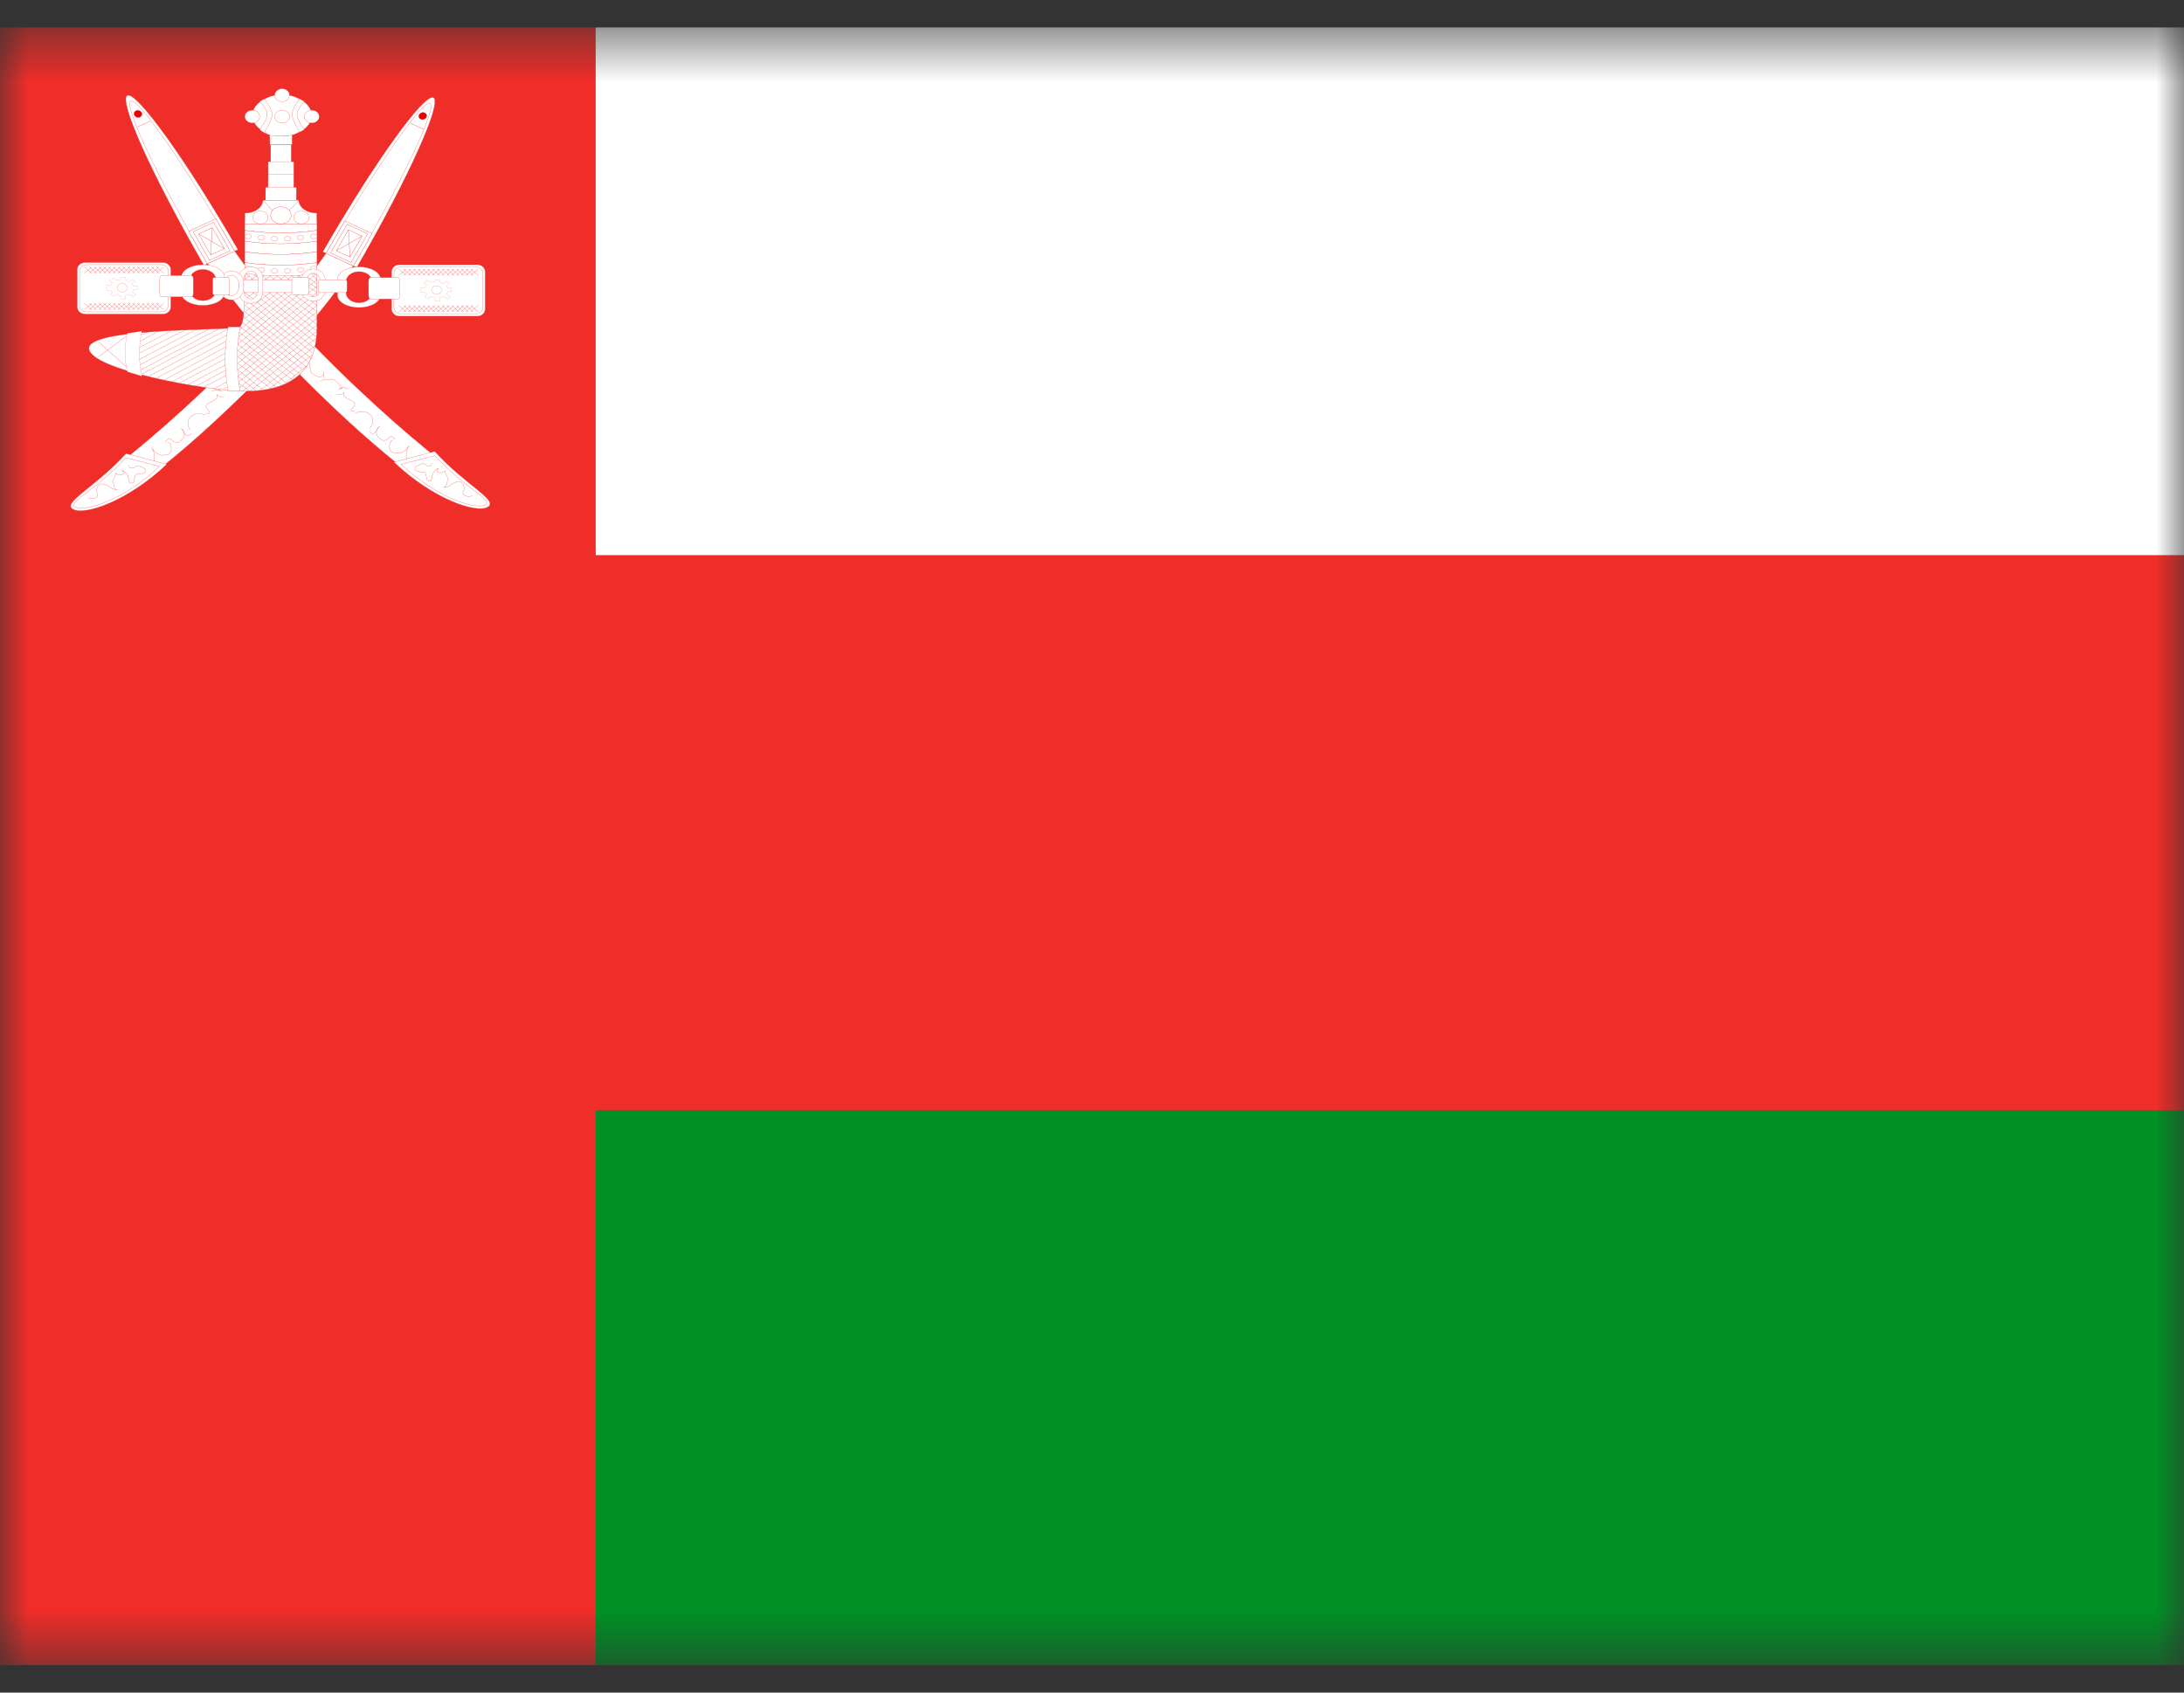 <svg width="40" height="31" viewBox="0 0 40 31" fill="none" xmlns="http://www.w3.org/2000/svg">
<rect x="0" y="0" width="40" height="31" fill="#333333" stroke="none"/>
<g clip-path="url(#clip0_12172_73510)">
<mask id="mask0_12172_73510" style="mask-type:luminance" maskUnits="userSpaceOnUse" x="0" y="0" width="40" height="31">
<path d="M0 0.5H40V30.5H0V0.5Z" fill="white"/>
</mask>
<g mask="url(#mask0_12172_73510)">
<path fill-rule="evenodd" clip-rule="evenodd" d="M-0.207 -0.85H43.685V33.714H-0.207V-0.85Z" fill="#EF2D29"/>
<path fill-rule="evenodd" clip-rule="evenodd" d="M10.91 20.334H44.395V33.306H10.91V20.334Z" fill="#009025"/>
<path fill-rule="evenodd" clip-rule="evenodd" d="M10.91 -1.713H46.215V10.167H10.91V-1.713Z" fill="white"/>
<path d="M8.746 4.848H7.312C7.235 4.848 7.172 4.907 7.172 4.979V5.659C7.172 5.732 7.235 5.791 7.312 5.791H8.746C8.823 5.791 8.886 5.732 8.886 5.659V4.979C8.886 4.907 8.823 4.848 8.746 4.848Z" fill="white" stroke="#EF2D28" stroke-width="0.004"/>
<path d="M8.708 4.887H7.348C7.274 4.887 7.215 4.941 7.215 5.007V5.631C7.215 5.697 7.274 5.751 7.348 5.751H8.708C8.782 5.751 8.841 5.697 8.841 5.631V5.007C8.841 4.941 8.782 4.887 8.708 4.887Z" fill="white" stroke="#EF2D28" stroke-width="0.004"/>
<path fill-rule="evenodd" clip-rule="evenodd" d="M7.972 5.123L8.054 5.126L8.058 5.163L8.125 5.198L8.178 5.155L8.241 5.189L8.181 5.226L8.196 5.278L8.271 5.275V5.344L8.211 5.341L8.181 5.384L8.248 5.433L8.196 5.473L8.14 5.43L8.058 5.447L8.062 5.51L7.972 5.516L7.961 5.456L7.886 5.424L7.845 5.467L7.782 5.436L7.819 5.387L7.774 5.355H7.711L7.707 5.266L7.771 5.272L7.815 5.221L7.763 5.18L7.83 5.135L7.879 5.172L7.961 5.16L7.972 5.123Z" fill="white" stroke="#EF2D28" stroke-width="0.002"/>
<path d="M7.996 5.387C8.046 5.387 8.087 5.353 8.087 5.31C8.087 5.267 8.046 5.232 7.996 5.232C7.947 5.232 7.906 5.267 7.906 5.31C7.906 5.353 7.947 5.387 7.996 5.387Z" fill="white" stroke="#EF2D28" stroke-width="0.003"/>
<path fill-rule="evenodd" clip-rule="evenodd" d="M7.437 4.926L7.305 5.044ZM7.524 4.926L7.393 5.044ZM7.612 4.926L7.481 5.044ZM7.7 4.926L7.568 5.044ZM7.788 4.926L7.656 5.044ZM7.876 4.926L7.744 5.044ZM7.964 4.926L7.832 5.044ZM8.052 4.926L7.92 5.044ZM8.14 4.926L8.008 5.044ZM8.228 4.926L8.096 5.044ZM8.316 4.926L8.184 5.044ZM8.404 4.926L8.272 5.044ZM8.052 4.926L7.92 5.044ZM8.491 4.926L8.36 5.044ZM8.579 4.926L8.448 5.044ZM8.667 4.926L8.535 5.044ZM8.755 4.926L8.623 5.044ZM8.623 4.926L8.755 5.044ZM8.535 4.926L8.667 5.044ZM8.448 4.926L8.579 5.044ZM8.36 4.926L8.491 5.044ZM8.272 4.926L8.404 5.044ZM8.184 4.926L8.316 5.044ZM8.096 4.926L8.228 5.044ZM8.008 4.926L8.14 5.044ZM7.92 4.926L8.052 5.044ZM7.832 4.926L7.964 5.044ZM7.744 4.926L7.876 5.044ZM7.656 4.926L7.788 5.044ZM8.008 4.926L8.14 5.044ZM7.568 4.926L7.7 5.044ZM7.481 4.926L7.612 5.044ZM7.393 4.926L7.524 5.044ZM7.305 4.926L7.437 5.044Z" fill="white"/>
<path d="M7.437 4.926L7.305 5.044M7.524 4.926L7.393 5.044M7.612 4.926L7.481 5.044M7.7 4.926L7.568 5.044M7.788 4.926L7.656 5.044M7.876 4.926L7.744 5.044M7.964 4.926L7.832 5.044M8.052 4.926L7.92 5.044M8.14 4.926L8.008 5.044M8.228 4.926L8.096 5.044M8.316 4.926L8.184 5.044M8.404 4.926L8.272 5.044M8.491 4.926L8.36 5.044M8.579 4.926L8.448 5.044M8.667 4.926L8.535 5.044M8.755 4.926L8.623 5.044M8.623 4.926L8.755 5.044M8.535 4.926L8.667 5.044M8.448 4.926L8.579 5.044M8.36 4.926L8.491 5.044M8.272 4.926L8.404 5.044M8.184 4.926L8.316 5.044M8.096 4.926L8.228 5.044M8.008 4.926L8.14 5.044M7.92 4.926L8.052 5.044M7.832 4.926L7.964 5.044M7.744 4.926L7.876 5.044M7.656 4.926L7.788 5.044M7.568 4.926L7.7 5.044M7.481 4.926L7.612 5.044M7.393 4.926L7.524 5.044M7.305 4.926L7.437 5.044" stroke="#EF2D28" stroke-width="0.004"/>
<path fill-rule="evenodd" clip-rule="evenodd" d="M7.437 5.594L7.305 5.712ZM7.524 5.594L7.393 5.712ZM7.612 5.594L7.481 5.712ZM7.7 5.594L7.568 5.712ZM7.788 5.594L7.656 5.712ZM7.876 5.594L7.744 5.712ZM7.964 5.594L7.832 5.712ZM8.052 5.594L7.92 5.712ZM8.14 5.594L8.008 5.712ZM8.228 5.594L8.096 5.712ZM8.316 5.594L8.184 5.712ZM8.404 5.594L8.272 5.712ZM8.052 5.594L7.92 5.712ZM8.491 5.594L8.36 5.712ZM8.579 5.594L8.448 5.712ZM8.667 5.594L8.535 5.712ZM8.755 5.594L8.623 5.712ZM8.623 5.594L8.755 5.712ZM8.535 5.594L8.667 5.712ZM8.448 5.594L8.579 5.712ZM8.36 5.594L8.491 5.712ZM8.272 5.594L8.404 5.712ZM8.184 5.594L8.316 5.712ZM8.096 5.594L8.228 5.712ZM8.008 5.594L8.14 5.712ZM7.92 5.594L8.052 5.712ZM7.832 5.594L7.964 5.712ZM7.744 5.594L7.876 5.712ZM7.656 5.594L7.788 5.712ZM8.008 5.594L8.14 5.712ZM7.568 5.594L7.7 5.712ZM7.481 5.594L7.612 5.712ZM7.393 5.594L7.524 5.712ZM7.305 5.594L7.437 5.712Z" fill="white"/>
<path d="M7.437 5.594L7.305 5.712M7.524 5.594L7.393 5.712M7.612 5.594L7.481 5.712M7.7 5.594L7.568 5.712M7.788 5.594L7.656 5.712M7.876 5.594L7.744 5.712M7.964 5.594L7.832 5.712M8.052 5.594L7.92 5.712M8.14 5.594L8.008 5.712M8.228 5.594L8.096 5.712M8.316 5.594L8.184 5.712M8.404 5.594L8.272 5.712M8.491 5.594L8.36 5.712M8.579 5.594L8.448 5.712M8.667 5.594L8.535 5.712M8.755 5.594L8.623 5.712M8.623 5.594L8.755 5.712M8.535 5.594L8.667 5.712M8.448 5.594L8.579 5.712M8.36 5.594L8.491 5.712M8.272 5.594L8.404 5.712M8.184 5.594L8.316 5.712M8.096 5.594L8.228 5.712M8.008 5.594L8.14 5.712M7.92 5.594L8.052 5.712M7.832 5.594L7.964 5.712M7.744 5.594L7.876 5.712M7.656 5.594L7.788 5.712M7.568 5.594L7.7 5.712M7.481 5.594L7.612 5.712M7.393 5.594L7.524 5.712M7.305 5.594L7.437 5.712" stroke="#EF2D28" stroke-width="0.004"/>
<path d="M2.988 4.809H1.554C1.477 4.809 1.414 4.867 1.414 4.94V5.62C1.414 5.693 1.477 5.752 1.554 5.752H2.988C3.066 5.752 3.128 5.693 3.128 5.62V4.94C3.128 4.867 3.066 4.809 2.988 4.809Z" fill="white" stroke="#EF2D28" stroke-width="0.004"/>
<path d="M2.95 4.848H1.59C1.517 4.848 1.457 4.902 1.457 4.968V5.592C1.457 5.658 1.517 5.712 1.59 5.712H2.95C3.024 5.712 3.083 5.658 3.083 5.592V4.968C3.083 4.902 3.024 4.848 2.95 4.848Z" fill="white" stroke="#EF2D28" stroke-width="0.004"/>
<path fill-rule="evenodd" clip-rule="evenodd" d="M2.214 5.084L2.296 5.087L2.3 5.124L2.367 5.159L2.42 5.116L2.483 5.15L2.423 5.187L2.438 5.239L2.513 5.236V5.305L2.453 5.302L2.423 5.345L2.491 5.394L2.438 5.434L2.382 5.391L2.3 5.408L2.304 5.471L2.214 5.477L2.203 5.417L2.128 5.385L2.087 5.428L2.024 5.397L2.061 5.348L2.016 5.316H1.953L1.949 5.227L2.013 5.233L2.058 5.182L2.005 5.141L2.072 5.095L2.121 5.133L2.203 5.121L2.214 5.084Z" fill="white" stroke="#EF2D28" stroke-width="0.002"/>
<path d="M2.239 5.348C2.288 5.348 2.329 5.314 2.329 5.271C2.329 5.228 2.288 5.193 2.239 5.193C2.189 5.193 2.148 5.228 2.148 5.271C2.148 5.314 2.189 5.348 2.239 5.348Z" fill="white" stroke="#EF2D28" stroke-width="0.003"/>
<path fill-rule="evenodd" clip-rule="evenodd" d="M1.679 4.887L1.547 5.005ZM1.767 4.887L1.635 5.005ZM1.855 4.887L1.723 5.005ZM1.942 4.887L1.811 5.005ZM2.03 4.887L1.899 5.005ZM2.118 4.887L1.986 5.005ZM2.206 4.887L2.074 5.005ZM2.294 4.887L2.162 5.005ZM2.382 4.887L2.25 5.005ZM2.47 4.887L2.338 5.005ZM2.558 4.887L2.426 5.005ZM2.646 4.887L2.514 5.005ZM2.294 4.887L2.162 5.005ZM2.734 4.887L2.602 5.005ZM2.822 4.887L2.69 5.005ZM2.909 4.887L2.778 5.005ZM2.997 4.887L2.866 5.005ZM2.865 4.887L2.997 5.005ZM2.778 4.887L2.91 5.005ZM2.69 4.887L2.822 5.005ZM2.602 4.887L2.734 5.005ZM2.514 4.887L2.646 5.005ZM2.426 4.887L2.558 5.005ZM2.338 4.887L2.47 5.005ZM2.25 4.887L2.382 5.005ZM2.162 4.887L2.294 5.005ZM2.074 4.887L2.206 5.005ZM1.986 4.887L2.118 5.005ZM1.899 4.887L2.03 5.005ZM2.25 4.887L2.382 5.005ZM1.811 4.887L1.942 5.005ZM1.723 4.887L1.855 5.005ZM1.635 4.887L1.767 5.005ZM1.547 4.887L1.679 5.005Z" fill="white"/>
<path d="M1.679 4.887L1.547 5.005M1.767 4.887L1.635 5.005M1.855 4.887L1.723 5.005M1.942 4.887L1.811 5.005M2.03 4.887L1.899 5.005M2.118 4.887L1.986 5.005M2.206 4.887L2.074 5.005M2.294 4.887L2.162 5.005M2.382 4.887L2.25 5.005M2.47 4.887L2.338 5.005M2.558 4.887L2.426 5.005M2.646 4.887L2.514 5.005M2.734 4.887L2.602 5.005M2.822 4.887L2.69 5.005M2.909 4.887L2.778 5.005M2.997 4.887L2.866 5.005M2.865 4.887L2.997 5.005M2.778 4.887L2.91 5.005M2.69 4.887L2.822 5.005M2.602 4.887L2.734 5.005M2.514 4.887L2.646 5.005M2.426 4.887L2.558 5.005M2.338 4.887L2.47 5.005M2.25 4.887L2.382 5.005M2.162 4.887L2.294 5.005M2.074 4.887L2.206 5.005M1.986 4.887L2.118 5.005M1.899 4.887L2.03 5.005M1.811 4.887L1.942 5.005M1.723 4.887L1.855 5.005M1.635 4.887L1.767 5.005M1.547 4.887L1.679 5.005" stroke="#EF2D28" stroke-width="0.004"/>
<path fill-rule="evenodd" clip-rule="evenodd" d="M1.679 5.555L1.547 5.673ZM1.767 5.555L1.635 5.673ZM1.855 5.555L1.723 5.673ZM1.942 5.555L1.811 5.673ZM2.03 5.555L1.899 5.673ZM2.118 5.555L1.986 5.673ZM2.206 5.555L2.074 5.673ZM2.294 5.555L2.162 5.673ZM2.382 5.555L2.25 5.673ZM2.47 5.555L2.338 5.673ZM2.558 5.555L2.426 5.673ZM2.646 5.555L2.514 5.673ZM2.294 5.555L2.162 5.673ZM2.734 5.555L2.602 5.673ZM2.822 5.555L2.69 5.673ZM2.909 5.555L2.778 5.673ZM2.997 5.555L2.866 5.673ZM2.865 5.555L2.997 5.673ZM2.778 5.555L2.91 5.673ZM2.69 5.555L2.822 5.673ZM2.602 5.555L2.734 5.673ZM2.514 5.555L2.646 5.673ZM2.426 5.555L2.558 5.673ZM2.338 5.555L2.47 5.673ZM2.25 5.555L2.382 5.673ZM2.162 5.555L2.294 5.673ZM2.074 5.555L2.206 5.673ZM1.986 5.555L2.118 5.673ZM1.899 5.555L2.03 5.673ZM2.25 5.555L2.382 5.673ZM1.811 5.555L1.942 5.673ZM1.723 5.555L1.855 5.673ZM1.635 5.555L1.767 5.673ZM1.547 5.555L1.679 5.673Z" fill="white"/>
<path d="M1.679 5.555L1.547 5.673M1.767 5.555L1.635 5.673M1.855 5.555L1.723 5.673M1.942 5.555L1.811 5.673M2.03 5.555L1.899 5.673M2.118 5.555L1.986 5.673M2.206 5.555L2.074 5.673M2.294 5.555L2.162 5.673M2.382 5.555L2.25 5.673M2.47 5.555L2.338 5.673M2.558 5.555L2.426 5.673M2.646 5.555L2.514 5.673M2.734 5.555L2.602 5.673M2.822 5.555L2.69 5.673M2.909 5.555L2.778 5.673M2.997 5.555L2.866 5.673M2.865 5.555L2.997 5.673M2.778 5.555L2.91 5.673M2.69 5.555L2.822 5.673M2.602 5.555L2.734 5.673M2.514 5.555L2.646 5.673M2.426 5.555L2.558 5.673M2.338 5.555L2.47 5.673M2.25 5.555L2.382 5.673M2.162 5.555L2.294 5.673M2.074 5.555L2.206 5.673M1.986 5.555L2.118 5.673M1.899 5.555L2.03 5.673M1.811 5.555L1.942 5.673M1.723 5.555L1.855 5.673M1.635 5.555L1.767 5.673M1.547 5.555L1.679 5.673" stroke="#EF2D28" stroke-width="0.004"/>
<path fill-rule="evenodd" clip-rule="evenodd" d="M4.102 6.786C1.969 8.878 1.059 9.142 1.486 9.311C1.913 9.479 3.286 8.4 4.716 6.966C6.145 5.533 7.02 4.257 6.593 4.088C6.166 3.92 6.37 4.562 4.101 6.787L4.102 6.786Z" fill="white" stroke="#EF2D28" stroke-width="0.007"/>
<path fill-rule="evenodd" clip-rule="evenodd" d="M2.307 8.307L3.055 8.503C2.351 9.171 1.56 9.446 1.34 9.328C1.121 9.21 1.736 8.935 2.307 8.307H2.307Z" fill="white" stroke="#EF2D28" stroke-width="0.004"/>
<path fill-rule="evenodd" clip-rule="evenodd" d="M2.307 8.385L2.922 8.542C2.237 9.184 1.559 9.367 1.384 9.289C1.208 9.21 1.75 8.989 2.306 8.385H2.307Z" fill="white" stroke="#EF2D28" stroke-width="0.004"/>
<path d="M4.602 6.695C4.6 6.705 4.595 6.75 4.591 6.768C4.591 6.793 4.588 6.812 4.585 6.831C4.578 6.848 4.579 6.864 4.558 6.87C4.543 6.89 4.534 6.896 4.514 6.904C4.501 6.914 4.481 6.924 4.46 6.933C4.438 6.941 4.418 6.942 4.394 6.938C4.375 6.926 4.361 6.914 4.345 6.904C4.341 6.889 4.338 6.866 4.334 6.851C4.34 6.866 4.344 6.891 4.345 6.914C4.343 6.938 4.334 6.948 4.323 6.967" stroke="#EF2D28" stroke-width="0.004"/>
<path d="M4.401 7.02L4.396 7.015C4.409 7.027 4.403 7.021 4.374 7.006C4.353 6.996 4.33 6.991 4.303 6.986H4.226C4.197 6.986 4.177 6.99 4.155 6.996C4.14 7.01 4.117 7.017 4.101 7.03C4.084 7.04 4.077 7.052 4.068 7.069C4.053 7.082 4.044 7.102 4.03 7.112C4.024 7.135 4.011 7.134 4.003 7.151C4.028 7.153 4.049 7.156 4.063 7.171C4.085 7.181 4.044 7.16 4.035 7.151C4.017 7.146 4.013 7.141 3.986 7.141C3.961 7.134 3.946 7.147 3.921 7.151C3.906 7.159 3.902 7.161 3.882 7.161" stroke="#EF2D28" stroke-width="0.004"/>
<path d="M4.105 7.263C4.094 7.264 4.044 7.272 4.024 7.263C4.001 7.258 3.988 7.247 3.974 7.229C3.968 7.216 3.974 7.253 3.974 7.268C3.972 7.297 3.962 7.297 3.947 7.317C3.931 7.326 3.915 7.338 3.898 7.346C3.884 7.356 3.867 7.363 3.849 7.37C3.832 7.377 3.813 7.384 3.8 7.394C3.781 7.406 3.783 7.42 3.772 7.438C3.774 7.462 3.779 7.475 3.794 7.486C3.801 7.503 3.815 7.519 3.827 7.53C3.84 7.552 3.855 7.563 3.822 7.569C3.803 7.576 3.792 7.57 3.772 7.569" stroke="#EF2D28" stroke-width="0.004"/>
<path d="M3.762 7.602C3.748 7.599 3.701 7.585 3.68 7.578H3.603C3.574 7.58 3.568 7.588 3.543 7.598C3.527 7.612 3.516 7.622 3.494 7.631C3.482 7.645 3.46 7.668 3.45 7.685C3.444 7.701 3.44 7.724 3.44 7.748C3.44 7.776 3.448 7.781 3.45 7.806C3.457 7.827 3.467 7.846 3.483 7.864C3.486 7.87 3.487 7.872 3.494 7.874" stroke="#EF2D28" stroke-width="0.004"/>
<path d="M3.5 7.936C3.498 7.936 3.493 7.948 3.484 7.959C3.467 7.977 3.465 7.978 3.438 7.978C3.414 7.977 3.416 7.968 3.399 7.963C3.391 7.95 3.381 7.941 3.372 7.924C3.366 7.914 3.36 7.899 3.353 7.89C3.346 7.878 3.337 7.87 3.329 7.859C3.322 7.856 3.319 7.853 3.31 7.852C3.332 7.855 3.334 7.863 3.349 7.875C3.356 7.885 3.362 7.897 3.368 7.909C3.37 7.925 3.376 7.938 3.376 7.959C3.376 7.98 3.376 7.995 3.368 8.012C3.359 8.022 3.352 8.032 3.341 8.039C3.332 8.048 3.321 8.06 3.314 8.07C3.302 8.077 3.293 8.083 3.279 8.093C3.267 8.099 3.255 8.106 3.236 8.108C3.214 8.106 3.207 8.1 3.19 8.093C3.175 8.082 3.164 8.075 3.151 8.066C3.141 8.059 3.131 8.045 3.124 8.035C3.103 8.03 3.09 8.032 3.077 8.043C3.067 8.05 3.058 8.059 3.05 8.07C3.044 8.073 3.033 8.082 3.027 8.085" stroke="#EF2D28" stroke-width="0.004"/>
<path d="M3.074 8.096C3.08 8.098 3.103 8.114 3.113 8.12C3.119 8.14 3.129 8.151 3.132 8.172C3.137 8.193 3.137 8.216 3.137 8.239C3.131 8.263 3.121 8.281 3.113 8.301C3.097 8.311 3.09 8.319 3.069 8.33C3.05 8.332 3.031 8.335 3.007 8.335C2.992 8.339 2.963 8.342 2.949 8.335C2.927 8.332 2.911 8.323 2.896 8.315C2.878 8.305 2.867 8.296 2.848 8.287C2.838 8.273 2.823 8.26 2.809 8.244C2.797 8.228 2.788 8.219 2.78 8.201C2.787 8.221 2.798 8.239 2.804 8.258C2.815 8.278 2.821 8.286 2.823 8.311C2.83 8.331 2.828 8.355 2.828 8.378C2.826 8.393 2.825 8.422 2.819 8.435V8.449" stroke="#EF2D28" stroke-width="0.004"/>
<path d="M2.362 8.524V8.531C2.362 8.512 2.361 8.522 2.37 8.559C2.384 8.575 2.419 8.579 2.447 8.572C2.472 8.554 2.472 8.54 2.517 8.531C2.561 8.534 2.578 8.545 2.602 8.559C2.632 8.572 2.645 8.578 2.664 8.607C2.674 8.631 2.679 8.646 2.649 8.656C2.625 8.671 2.596 8.679 2.564 8.683C2.528 8.683 2.502 8.68 2.486 8.697C2.461 8.72 2.463 8.734 2.463 8.773C2.454 8.786 2.453 8.822 2.447 8.836C2.426 8.845 2.413 8.85 2.377 8.85C2.369 8.828 2.36 8.79 2.354 8.766C2.348 8.742 2.346 8.707 2.331 8.69C2.316 8.671 2.298 8.655 2.277 8.642C2.267 8.63 2.249 8.62 2.23 8.614C2.261 8.628 2.265 8.643 2.269 8.676C2.242 8.688 2.235 8.697 2.191 8.697C2.148 8.694 2.138 8.684 2.122 8.663C2.119 8.697 2.106 8.709 2.098 8.739C2.082 8.76 2.076 8.781 2.06 8.808C2.066 8.841 2.081 8.843 2.083 8.884C2.093 8.911 2.092 8.937 2.114 8.954C2.124 8.964 2.131 8.966 2.153 8.967C2.108 8.967 2.082 8.963 2.052 8.947C2.029 8.934 2.011 8.918 1.99 8.905C1.962 8.887 1.928 8.871 1.897 8.864C1.861 8.864 1.835 8.86 1.819 8.877C1.797 8.891 1.783 8.916 1.773 8.947C1.766 8.983 1.763 9.007 1.78 9.03C1.794 9.057 1.797 9.067 1.78 9.099C1.762 9.122 1.736 9.124 1.695 9.134C1.666 9.132 1.637 9.126 1.618 9.12" stroke="#EF2D28" stroke-width="0.004"/>
<path fill-rule="evenodd" clip-rule="evenodd" d="M6.535 4.899C7.482 3.261 8.11 1.867 7.938 1.787C7.765 1.708 6.857 2.973 5.911 4.611L6.535 4.899Z" fill="white" stroke="#EF2D28" stroke-width="0.005"/>
<path fill-rule="evenodd" clip-rule="evenodd" d="M6.471 4.871C7.384 3.29 8.013 1.956 7.875 1.892C7.737 1.829 6.884 3.06 5.971 4.64" fill="white"/>
<path d="M6.471 4.871C7.384 3.29 8.013 1.956 7.875 1.892C7.737 1.829 6.884 3.06 5.971 4.64" stroke="#EF2D28" stroke-width="0.004"/>
<path fill-rule="evenodd" clip-rule="evenodd" d="M6.315 4.046C6.204 4.231 6.086 4.442 5.972 4.639L6.472 4.87C6.586 4.673 6.711 4.465 6.815 4.277L6.315 4.046Z" fill="white" stroke="#EF2D28" stroke-width="0.005"/>
<path fill-rule="evenodd" clip-rule="evenodd" d="M6.358 4.109C6.247 4.294 6.17 4.436 6.055 4.633L6.43 4.806C6.544 4.609 6.629 4.47 6.733 4.283L6.358 4.109Z" fill="white" stroke="#EF2D28" stroke-width="0.005"/>
<path fill-rule="evenodd" clip-rule="evenodd" d="M6.632 4.324L6.382 4.209L6.16 4.593L6.41 4.708L6.632 4.324ZM6.632 4.324L6.16 4.593ZM6.41 4.708L6.382 4.209ZM7.762 2.369L7.512 2.254Z" fill="white"/>
<path d="M6.632 4.324L6.382 4.209L6.16 4.593M6.632 4.324L6.41 4.708L6.16 4.593M6.632 4.324L6.16 4.593M6.41 4.708L6.382 4.209M7.762 2.369L7.512 2.254" stroke="#EF2D28" stroke-width="0.005"/>
<path d="M7.758 2.187C7.719 2.197 7.681 2.177 7.672 2.143C7.663 2.108 7.687 2.073 7.726 2.063C7.765 2.053 7.804 2.073 7.813 2.107C7.822 2.141 7.797 2.177 7.758 2.187Z" fill="#EF0000" stroke="#EF2D28" stroke-width="0.006"/>
<path fill-rule="evenodd" clip-rule="evenodd" d="M6.168 6.747C8.301 8.839 9.211 9.103 8.784 9.272C8.357 9.44 6.983 8.361 5.554 6.927C4.125 5.494 3.25 4.218 3.677 4.049C4.104 3.881 3.9 4.523 6.168 6.747L6.168 6.747Z" fill="white" stroke="#EF2D28" stroke-width="0.007"/>
<path fill-rule="evenodd" clip-rule="evenodd" d="M7.962 8.268L7.215 8.464C7.918 9.132 8.709 9.407 8.929 9.289C9.149 9.171 8.534 8.896 7.962 8.268H7.962Z" fill="white" stroke="#EF2D28" stroke-width="0.004"/>
<path fill-rule="evenodd" clip-rule="evenodd" d="M7.963 8.346L7.348 8.503C8.033 9.145 8.71 9.328 8.886 9.25C9.062 9.171 8.52 8.95 7.963 8.346H7.963Z" fill="white" stroke="#EF2D28" stroke-width="0.004"/>
<path d="M5.668 6.656C5.67 6.666 5.675 6.711 5.679 6.729C5.679 6.754 5.681 6.773 5.684 6.792C5.691 6.809 5.69 6.825 5.712 6.831C5.726 6.851 5.736 6.857 5.755 6.865C5.769 6.875 5.789 6.885 5.81 6.894C5.832 6.902 5.852 6.903 5.875 6.899C5.895 6.887 5.909 6.875 5.925 6.865C5.928 6.849 5.932 6.827 5.936 6.811C5.93 6.827 5.926 6.852 5.925 6.874C5.927 6.899 5.936 6.909 5.946 6.928" stroke="#EF2D28" stroke-width="0.004"/>
<path d="M5.868 6.981L5.874 6.976C5.861 6.988 5.866 6.982 5.896 6.967C5.917 6.957 5.939 6.952 5.967 6.947H6.043C6.073 6.947 6.093 6.951 6.114 6.957C6.129 6.971 6.152 6.978 6.169 6.991C6.185 7.001 6.192 7.013 6.201 7.03C6.216 7.043 6.226 7.063 6.24 7.073C6.246 7.096 6.258 7.095 6.267 7.112C6.241 7.114 6.221 7.117 6.207 7.132C6.184 7.142 6.226 7.121 6.234 7.112C6.252 7.107 6.257 7.102 6.283 7.102C6.308 7.095 6.323 7.108 6.349 7.112C6.364 7.12 6.368 7.122 6.387 7.122" stroke="#EF2D28" stroke-width="0.004"/>
<path d="M6.164 7.222C6.175 7.223 6.226 7.231 6.246 7.222C6.268 7.217 6.282 7.206 6.295 7.188C6.302 7.175 6.295 7.212 6.295 7.227C6.298 7.256 6.307 7.256 6.322 7.276C6.338 7.285 6.355 7.297 6.372 7.305C6.385 7.315 6.402 7.322 6.421 7.329C6.437 7.336 6.457 7.343 6.47 7.353C6.488 7.365 6.486 7.379 6.497 7.397C6.495 7.421 6.491 7.434 6.475 7.445C6.469 7.462 6.454 7.478 6.443 7.489C6.429 7.511 6.414 7.522 6.448 7.528C6.467 7.535 6.477 7.529 6.497 7.528" stroke="#EF2D28" stroke-width="0.004"/>
<path d="M6.508 7.563C6.521 7.56 6.569 7.546 6.59 7.539H6.666C6.696 7.541 6.701 7.549 6.726 7.558C6.742 7.573 6.753 7.583 6.775 7.592C6.787 7.606 6.81 7.629 6.819 7.646C6.826 7.662 6.83 7.685 6.83 7.709C6.83 7.737 6.821 7.742 6.819 7.767C6.813 7.788 6.803 7.807 6.786 7.825C6.784 7.831 6.782 7.833 6.775 7.835" stroke="#EF2D28" stroke-width="0.004"/>
<path d="M6.77 7.897C6.772 7.897 6.777 7.909 6.785 7.92C6.803 7.937 6.805 7.939 6.832 7.939C6.856 7.938 6.853 7.929 6.87 7.923C6.878 7.911 6.888 7.901 6.897 7.885C6.904 7.875 6.909 7.86 6.917 7.851C6.924 7.839 6.933 7.831 6.94 7.82C6.947 7.817 6.95 7.814 6.959 7.812C6.937 7.816 6.935 7.824 6.921 7.835C6.914 7.846 6.907 7.858 6.901 7.87C6.899 7.886 6.894 7.899 6.894 7.92C6.894 7.941 6.894 7.956 6.901 7.973C6.91 7.983 6.917 7.993 6.928 8C6.937 8.009 6.949 8.021 6.956 8.031C6.968 8.038 6.977 8.044 6.99 8.054C7.002 8.06 7.015 8.067 7.033 8.069C7.056 8.067 7.063 8.061 7.08 8.054C7.094 8.043 7.105 8.036 7.118 8.027C7.129 8.02 7.139 8.006 7.146 7.996C7.167 7.991 7.18 7.993 7.192 8.004C7.203 8.011 7.212 8.02 7.219 8.031C7.226 8.034 7.236 8.043 7.242 8.046" stroke="#EF2D28" stroke-width="0.004"/>
<path d="M7.195 8.057C7.189 8.059 7.167 8.075 7.157 8.081C7.151 8.101 7.141 8.112 7.138 8.133C7.132 8.154 7.133 8.177 7.133 8.2C7.138 8.224 7.148 8.242 7.157 8.262C7.172 8.272 7.18 8.28 7.2 8.291C7.22 8.293 7.238 8.295 7.263 8.295C7.278 8.3 7.306 8.303 7.321 8.295C7.342 8.293 7.358 8.284 7.374 8.276C7.392 8.266 7.403 8.257 7.422 8.248C7.431 8.234 7.446 8.221 7.461 8.205C7.473 8.189 7.481 8.18 7.489 8.162C7.482 8.182 7.472 8.2 7.465 8.219C7.454 8.239 7.448 8.247 7.446 8.272C7.439 8.292 7.441 8.316 7.441 8.338C7.443 8.354 7.444 8.383 7.451 8.396V8.41" stroke="#EF2D28" stroke-width="0.004"/>
<path d="M7.908 8.485V8.492C7.908 8.473 7.908 8.483 7.9 8.519C7.885 8.536 7.851 8.54 7.822 8.533C7.797 8.515 7.798 8.501 7.753 8.492C7.709 8.495 7.692 8.506 7.667 8.519C7.638 8.533 7.625 8.539 7.605 8.568C7.596 8.592 7.59 8.607 7.621 8.617C7.645 8.632 7.674 8.64 7.706 8.644C7.742 8.644 7.768 8.64 7.784 8.658C7.808 8.681 7.807 8.694 7.807 8.734C7.815 8.747 7.817 8.783 7.822 8.797C7.844 8.806 7.856 8.811 7.892 8.811C7.9 8.789 7.91 8.751 7.915 8.727C7.921 8.702 7.923 8.668 7.939 8.651C7.953 8.632 7.972 8.616 7.993 8.603C8.002 8.591 8.02 8.581 8.039 8.575C8.009 8.589 8.005 8.604 8.001 8.637C8.027 8.649 8.034 8.658 8.078 8.658C8.121 8.655 8.131 8.645 8.148 8.623C8.151 8.658 8.163 8.67 8.171 8.7C8.187 8.721 8.194 8.742 8.21 8.769C8.203 8.802 8.188 8.804 8.187 8.845C8.177 8.872 8.178 8.898 8.156 8.915C8.146 8.925 8.139 8.927 8.117 8.928C8.162 8.928 8.188 8.924 8.218 8.908C8.241 8.895 8.258 8.879 8.28 8.866C8.307 8.848 8.341 8.832 8.373 8.824C8.409 8.824 8.434 8.821 8.45 8.838C8.472 8.852 8.487 8.877 8.497 8.908C8.504 8.944 8.507 8.968 8.489 8.991C8.476 9.018 8.473 9.028 8.489 9.06C8.507 9.083 8.534 9.085 8.574 9.095C8.604 9.093 8.632 9.087 8.652 9.081" stroke="#EF2D28" stroke-width="0.004"/>
<path fill-rule="evenodd" clip-rule="evenodd" d="M3.734 4.86C2.788 3.222 2.159 1.828 2.332 1.748C2.504 1.669 3.412 2.934 4.359 4.572L3.734 4.86Z" fill="white" stroke="#EF2D28" stroke-width="0.005"/>
<path fill-rule="evenodd" clip-rule="evenodd" d="M3.799 4.832C2.886 3.251 2.257 1.917 2.394 1.853C2.532 1.79 3.385 3.02 4.298 4.601" fill="white"/>
<path d="M3.799 4.832C2.886 3.251 2.257 1.917 2.394 1.853C2.532 1.79 3.385 3.02 4.298 4.601" stroke="#EF2D28" stroke-width="0.004"/>
<path fill-rule="evenodd" clip-rule="evenodd" d="M3.954 4.007C4.065 4.192 4.183 4.403 4.297 4.6L3.797 4.831C3.683 4.634 3.559 4.425 3.455 4.238L3.954 4.007Z" fill="white" stroke="#EF2D28" stroke-width="0.005"/>
<path fill-rule="evenodd" clip-rule="evenodd" d="M3.912 4.07C4.023 4.255 4.1 4.397 4.214 4.594L3.839 4.767C3.725 4.57 3.641 4.431 3.537 4.243L3.912 4.07Z" fill="white" stroke="#EF2D28" stroke-width="0.005"/>
<path fill-rule="evenodd" clip-rule="evenodd" d="M3.637 4.285L3.887 4.17L4.109 4.554L3.859 4.669L3.637 4.285ZM3.637 4.285L4.109 4.554ZM3.859 4.669L3.887 4.17ZM2.508 2.33L2.758 2.215Z" fill="white"/>
<path d="M3.637 4.285L3.887 4.17L4.109 4.554M3.637 4.285L3.859 4.669L4.109 4.554M3.637 4.285L4.109 4.554M3.859 4.669L3.887 4.17M2.508 2.33L2.758 2.215" stroke="#EF2D28" stroke-width="0.005"/>
<path d="M2.511 2.148C2.55 2.158 2.589 2.138 2.598 2.104C2.607 2.069 2.582 2.034 2.543 2.024C2.504 2.014 2.466 2.034 2.457 2.068C2.448 2.102 2.472 2.138 2.511 2.148Z" fill="#EF0000" stroke="#EF2D28" stroke-width="0.006"/>
<path fill-rule="evenodd" clip-rule="evenodd" d="M4.486 4.021C4.486 5.397 4.494 5.915 4.393 5.986C4.297 6.062 1.629 5.986 1.629 6.379C1.629 6.772 3.827 7.165 4.486 7.165C5.365 7.165 5.805 6.772 5.805 5.986V4.021H4.486V4.021Z" fill="white" stroke="#EF2D28" stroke-width="0.005"/>
<path fill-rule="evenodd" clip-rule="evenodd" d="M4.484 4.414V4.611C4.924 4.676 5.363 4.676 5.803 4.611V4.414C5.363 4.48 4.924 4.48 4.484 4.414Z" fill="white" stroke="#EF2D28" stroke-width="0.004"/>
<path fill-rule="evenodd" clip-rule="evenodd" d="M4.484 4.021V4.218C4.924 4.283 5.363 4.283 5.803 4.218V4.021C5.363 4.087 4.924 4.087 4.484 4.021Z" fill="white" stroke="#EF2D28" stroke-width="0.004"/>
<path fill-rule="evenodd" clip-rule="evenodd" d="M4.484 4.219V4.415C4.924 4.481 5.363 4.481 5.803 4.415V4.219C5.363 4.284 4.924 4.284 4.484 4.219Z" fill="white" stroke="#EF2D28" stroke-width="0.004"/>
<path fill-rule="evenodd" clip-rule="evenodd" d="M4.484 4.611V4.808C4.924 4.873 5.363 4.873 5.803 4.808V4.611C5.363 4.677 4.924 4.677 4.484 4.611Z" fill="white" stroke="#EF2D28" stroke-width="0.004"/>
<path d="M4.544 4.372C4.577 4.372 4.604 4.353 4.604 4.33C4.604 4.306 4.577 4.287 4.544 4.287C4.511 4.287 4.484 4.306 4.484 4.33C4.484 4.353 4.511 4.372 4.544 4.372Z" fill="white" stroke="#EF2D28" stroke-width="0.004"/>
<path d="M4.787 4.393C4.82 4.393 4.846 4.374 4.846 4.351C4.846 4.328 4.82 4.309 4.787 4.309C4.753 4.309 4.727 4.328 4.727 4.351C4.727 4.374 4.753 4.393 4.787 4.393Z" fill="white" stroke="#EF2D28" stroke-width="0.004"/>
<path d="M5.025 4.415C5.058 4.415 5.085 4.396 5.085 4.372C5.085 4.349 5.058 4.33 5.025 4.33C4.992 4.33 4.965 4.349 4.965 4.372C4.965 4.396 4.992 4.415 5.025 4.415Z" fill="white" stroke="#EF2D28" stroke-width="0.004"/>
<path d="M5.267 4.415C5.3 4.415 5.327 4.396 5.327 4.372C5.327 4.349 5.3 4.33 5.267 4.33C5.234 4.33 5.207 4.349 5.207 4.372C5.207 4.396 5.234 4.415 5.267 4.415Z" fill="white" stroke="#EF2D28" stroke-width="0.004"/>
<path d="M5.505 4.393C5.538 4.393 5.565 4.374 5.565 4.351C5.565 4.328 5.538 4.309 5.505 4.309C5.472 4.309 5.445 4.328 5.445 4.351C5.445 4.374 5.472 4.393 5.505 4.393Z" fill="white" stroke="#EF2D28" stroke-width="0.004"/>
<path d="M5.744 4.372C5.777 4.372 5.803 4.353 5.803 4.33C5.803 4.306 5.777 4.287 5.744 4.287C5.71 4.287 5.684 4.306 5.684 4.33C5.684 4.353 5.71 4.372 5.744 4.372Z" fill="white" stroke="#EF2D28" stroke-width="0.004"/>
<path fill-rule="evenodd" clip-rule="evenodd" d="M4.487 5.004L5.806 6.065ZM4.619 5.004L5.806 5.947ZM4.795 5.043L5.806 5.829ZM4.927 5.043L5.806 5.711ZM5.059 5.043L5.806 5.593ZM5.191 5.043L5.806 5.476ZM5.323 5.043L5.806 5.358ZM5.454 5.043L5.806 5.279ZM5.586 5.043L5.806 5.2ZM5.718 5.043L5.806 5.122ZM4.487 5.122L5.806 6.183ZM5.806 5.004L4.356 6.183ZM5.674 5.004L4.399 6.026ZM5.498 5.043L4.487 5.829ZM5.367 5.043L4.487 5.711ZM5.235 5.043L4.487 5.593ZM5.103 5.043L4.487 5.476ZM4.971 5.043L4.487 5.358ZM4.839 5.043L4.487 5.279ZM4.707 5.043L4.487 5.2ZM4.575 5.043L4.487 5.122ZM5.806 5.122L4.356 6.301ZM5.806 5.24L4.356 6.419ZM5.806 5.358L4.356 6.536ZM5.806 5.475L4.356 6.654ZM5.806 5.593L4.356 6.772ZM5.806 5.711L4.356 6.89ZM5.806 5.829L4.356 7.008ZM5.806 5.947L4.356 7.126ZM5.806 6.065L4.444 7.165ZM5.806 6.183L4.575 7.165ZM5.762 6.34L4.795 7.126ZM5.718 6.497L4.927 7.126ZM5.63 6.694L5.235 7.008ZM4.487 5.24L5.762 6.261ZM4.487 5.358L5.762 6.379ZM4.487 5.476L5.718 6.458ZM4.487 5.593L5.718 6.576ZM4.487 5.711L5.674 6.654ZM4.443 5.79L5.63 6.733ZM4.443 5.908L5.542 6.772ZM4.4 5.986L5.498 6.851ZM4.355 6.065L5.41 6.89ZM4.355 6.183L5.366 6.969ZM4.355 6.301L5.235 7.008Z" fill="white"/>
<path d="M4.487 5.004L5.806 6.065L4.444 7.165M4.619 5.004L5.806 5.947M4.795 5.043L5.806 5.829M4.927 5.043L5.806 5.711M5.059 5.043L5.806 5.593M5.191 5.043L5.806 5.476M5.323 5.043L5.806 5.358M5.454 5.043L5.806 5.279M5.586 5.043L5.806 5.2M5.718 5.043L5.806 5.122M4.487 5.122L5.806 6.183L4.575 7.165M5.806 5.004L4.356 6.183M5.674 5.004L4.399 6.026M5.498 5.043L4.487 5.829M5.367 5.043L4.487 5.711M5.235 5.043L4.487 5.593M5.103 5.043L4.487 5.476M4.971 5.043L4.487 5.358M4.839 5.043L4.487 5.279M4.707 5.043L4.487 5.2M4.575 5.043L4.487 5.122M5.806 5.122L4.356 6.301M5.806 5.24L4.356 6.419M5.806 5.358L4.356 6.536M5.806 5.475L4.356 6.654M5.806 5.593L4.356 6.772M5.806 5.711L4.356 6.89M5.806 5.829L4.356 7.008M5.806 5.947L4.356 7.126M5.762 6.34L4.795 7.126M5.718 6.497L4.927 7.126M5.63 6.694L5.235 7.008M4.487 5.24L5.762 6.261M4.487 5.358L5.762 6.379M4.487 5.476L5.718 6.458M4.487 5.593L5.718 6.576M4.487 5.711L5.674 6.654M4.443 5.79L5.63 6.733M4.443 5.908L5.542 6.772M4.4 5.986L5.498 6.851M4.355 6.065L5.41 6.89M4.355 6.183L5.366 6.969M4.355 6.301L5.235 7.008" stroke="#EF2D28" stroke-width="0.004"/>
<path fill-rule="evenodd" clip-rule="evenodd" d="M4.484 4.809V5.005C4.924 5.071 5.363 5.071 5.803 5.005V4.809C5.363 4.874 4.924 4.874 4.484 4.809Z" fill="white" stroke="#EF2D28" stroke-width="0.004"/>
<path fill-rule="evenodd" clip-rule="evenodd" d="M4.355 6.418L5.147 7.047ZM4.355 6.536L5.059 7.086ZM4.355 6.654L4.971 7.125ZM4.355 6.772L4.795 7.125ZM4.355 6.89L4.707 7.165ZM4.355 7.007L4.575 7.165Z" fill="white"/>
<path d="M4.355 6.418L5.147 7.047M4.355 6.536L5.059 7.086M4.355 6.654L4.971 7.125M4.355 6.772L4.795 7.125M4.355 6.89L4.707 7.165M4.355 7.007L4.575 7.165" stroke="#EF2D28" stroke-width="0.004"/>
<path d="M4.544 4.962C4.577 4.962 4.604 4.943 4.604 4.919C4.604 4.896 4.577 4.877 4.544 4.877C4.511 4.877 4.484 4.896 4.484 4.919C4.484 4.943 4.511 4.962 4.544 4.962Z" fill="white" stroke="#EF2D28" stroke-width="0.004"/>
<path d="M4.787 4.983C4.82 4.983 4.846 4.964 4.846 4.941C4.846 4.917 4.82 4.898 4.787 4.898C4.753 4.898 4.727 4.917 4.727 4.941C4.727 4.964 4.753 4.983 4.787 4.983Z" fill="white" stroke="#EF2D28" stroke-width="0.004"/>
<path d="M5.025 5.005C5.058 5.005 5.085 4.986 5.085 4.962C5.085 4.939 5.058 4.92 5.025 4.92C4.992 4.92 4.965 4.939 4.965 4.962C4.965 4.986 4.992 5.005 5.025 5.005Z" fill="white" stroke="#EF2D28" stroke-width="0.004"/>
<path d="M5.267 5.005C5.3 5.005 5.327 4.986 5.327 4.962C5.327 4.939 5.3 4.92 5.267 4.92C5.234 4.92 5.207 4.939 5.207 4.962C5.207 4.986 5.234 5.005 5.267 5.005Z" fill="white" stroke="#EF2D28" stroke-width="0.004"/>
<path d="M5.505 4.983C5.538 4.983 5.565 4.964 5.565 4.941C5.565 4.917 5.538 4.898 5.505 4.898C5.472 4.898 5.445 4.917 5.445 4.941C5.445 4.964 5.472 4.983 5.505 4.983Z" fill="white" stroke="#EF2D28" stroke-width="0.004"/>
<path d="M5.744 4.962C5.777 4.962 5.803 4.943 5.803 4.919C5.803 4.896 5.777 4.877 5.744 4.877C5.71 4.877 5.684 4.896 5.684 4.919C5.684 4.943 5.71 4.962 5.744 4.962Z" fill="white" stroke="#EF2D28" stroke-width="0.004"/>
<path fill-rule="evenodd" clip-rule="evenodd" d="M2.596 6.851L4.178 6.025ZM2.508 6.811L4.002 6.025ZM2.464 6.733L3.827 6.025ZM2.42 6.654L3.607 6.025ZM2.332 6.576L3.431 6.025ZM2.376 6.458L3.123 6.065ZM2.332 6.379L2.903 6.065ZM2.332 6.261L2.728 6.065ZM2.728 6.89L4.222 6.104ZM2.86 6.929L4.266 6.183ZM2.991 6.969L4.31 6.261ZM3.123 7.008L4.222 6.418ZM3.299 7.008L4.266 6.497ZM3.431 7.047L4.266 6.615ZM3.563 7.086L4.222 6.733ZM3.739 7.086L4.266 6.811ZM3.914 7.126L4.266 6.929ZM4.09 7.126L4.31 7.008Z" fill="white"/>
<path d="M2.596 6.851L4.178 6.025M2.508 6.811L4.002 6.025M2.464 6.733L3.827 6.025M2.42 6.654L3.607 6.025M2.332 6.576L3.431 6.025M2.376 6.458L3.123 6.065M2.332 6.379L2.903 6.065M2.332 6.261L2.728 6.065M2.728 6.89L4.222 6.104M2.86 6.929L4.266 6.183M2.991 6.969L4.31 6.261M3.123 7.008L4.222 6.418M3.299 7.008L4.266 6.497M3.431 7.047L4.266 6.615M3.563 7.086L4.222 6.733M3.739 7.086L4.266 6.811M3.914 7.126L4.266 6.929M4.09 7.126L4.31 7.008" stroke="#EF2D28" stroke-width="0.004"/>
<path fill-rule="evenodd" clip-rule="evenodd" d="M4.398 5.986H4.179C4.105 6.379 4.105 6.772 4.179 7.165H4.398C4.325 6.772 4.325 6.379 4.398 5.986Z" fill="white" stroke="#EF2D28" stroke-width="0.004"/>
<path fill-rule="evenodd" clip-rule="evenodd" d="M1.805 6.537L2.332 6.145ZM1.805 6.262L2.332 6.734Z" fill="white"/>
<path d="M1.805 6.537L2.332 6.145M1.805 6.262L2.332 6.734" stroke="#EF2D28" stroke-width="0.004"/>
<path fill-rule="evenodd" clip-rule="evenodd" d="M2.598 6.064L2.334 6.104C2.275 6.353 2.275 6.562 2.334 6.811L2.598 6.89C2.539 6.641 2.539 6.313 2.598 6.064V6.064Z" fill="white" stroke="#EF2D28" stroke-width="0.003"/>
<path fill-rule="evenodd" clip-rule="evenodd" d="M5.802 4.1V3.902C5.604 3.903 5.472 3.786 5.472 3.666L4.814 3.668C4.814 3.786 4.682 3.903 4.484 3.903V4.1H5.802Z" fill="white" stroke="#EF2D28" stroke-width="0.005"/>
<path fill-rule="evenodd" clip-rule="evenodd" d="M4.863 3.432H5.428V3.668H4.863V3.432ZM4.91 3.197H5.381V3.432H4.91V3.197ZM4.91 2.961H5.381V3.197H4.91V2.961ZM4.957 2.646H5.334V2.961H4.957V2.646Z" fill="white"/>
<path d="M4.91 3.197H5.381M4.91 3.197V3.432H5.381V3.197M4.91 3.197V2.961H5.381V3.197M4.863 3.432H5.428V3.668H4.863V3.432ZM4.957 2.646H5.334V2.961H4.957V2.646Z" stroke="#EF2D28" stroke-width="0.004"/>
<path fill-rule="evenodd" clip-rule="evenodd" d="M4.941 2.371H5.35V2.646H4.941V2.371Z" fill="white" stroke="#EF2D28" stroke-width="0.004"/>
<path d="M5.166 2.489C5.467 2.489 5.711 2.322 5.711 2.115C5.711 1.909 5.467 1.742 5.166 1.742C4.865 1.742 4.621 1.909 4.621 2.115C4.621 2.322 4.865 2.489 5.166 2.489Z" fill="white" stroke="#EF2D28" stroke-width="0.004"/>
<path fill-rule="evenodd" clip-rule="evenodd" d="M5.439 2.096C5.439 2.199 5.575 2.371 5.575 2.371C5.477 2.438 5.317 2.489 5.167 2.489C5.016 2.489 4.829 2.461 4.758 2.371C4.758 2.371 4.894 2.199 4.894 2.096C4.894 1.993 4.758 1.86 4.758 1.86C4.856 1.792 5.016 1.742 5.167 1.742C5.317 1.742 5.477 1.792 5.575 1.86C5.575 1.86 5.439 1.993 5.439 2.096Z" fill="white" stroke="#EF2D28" stroke-width="0.004"/>
<path fill-rule="evenodd" clip-rule="evenodd" d="M5.347 2.096C5.347 2.199 5.484 2.41 5.484 2.41C5.385 2.478 5.316 2.489 5.166 2.489C5.015 2.489 4.919 2.5 4.848 2.41C4.848 2.41 4.984 2.199 4.984 2.096C4.984 1.993 4.848 1.821 4.848 1.821C4.946 1.753 5.015 1.742 5.166 1.742C5.316 1.742 5.385 1.753 5.484 1.821C5.484 1.821 5.347 1.993 5.347 2.096Z" fill="white" stroke="#EF2D28" stroke-width="0.004"/>
<path d="M4.621 2.253C4.696 2.253 4.757 2.201 4.757 2.135C4.757 2.07 4.696 2.018 4.621 2.018C4.545 2.018 4.484 2.07 4.484 2.135C4.484 2.201 4.545 2.253 4.621 2.253Z" fill="white" stroke="#EF2D28" stroke-width="0.004"/>
<path d="M5.71 2.253C5.786 2.253 5.847 2.201 5.847 2.135C5.847 2.07 5.786 2.018 5.71 2.018C5.635 2.018 5.574 2.07 5.574 2.135C5.574 2.201 5.635 2.253 5.71 2.253Z" fill="white" stroke="#EF2D28" stroke-width="0.004"/>
<path d="M5.168 2.253C5.243 2.253 5.304 2.201 5.304 2.135C5.304 2.07 5.243 2.018 5.168 2.018C5.092 2.018 5.031 2.07 5.031 2.135C5.031 2.201 5.092 2.253 5.168 2.253Z" fill="white" stroke="#EF2D28" stroke-width="0.004"/>
<path d="M5.168 1.861C5.243 1.861 5.304 1.808 5.304 1.743C5.304 1.678 5.243 1.625 5.168 1.625C5.092 1.625 5.031 1.678 5.031 1.743C5.031 1.808 5.092 1.861 5.168 1.861Z" fill="white" stroke="#EF2D28" stroke-width="0.004"/>
<path d="M4.77 4.101C4.848 4.101 4.911 4.048 4.911 3.983C4.911 3.918 4.848 3.865 4.77 3.865C4.692 3.865 4.629 3.918 4.629 3.983C4.629 4.048 4.692 4.101 4.77 4.101Z" fill="white" stroke="#EF2D28" stroke-width="0.004"/>
<path d="M5.52 4.101C5.598 4.101 5.661 4.048 5.661 3.983C5.661 3.918 5.598 3.865 5.52 3.865C5.442 3.865 5.379 3.918 5.379 3.983C5.379 4.048 5.442 4.101 5.52 4.101Z" fill="white" stroke="#EF2D28" stroke-width="0.004"/>
<path fill-rule="evenodd" clip-rule="evenodd" d="M4.816 3.668H5.475L5.146 4.022L4.816 3.668Z" fill="white" stroke="#EF2D28" stroke-width="0.004"/>
<path d="M5.145 4.101C5.249 4.101 5.333 4.031 5.333 3.944C5.333 3.857 5.249 3.787 5.145 3.787C5.041 3.787 4.957 3.857 4.957 3.944C4.957 4.031 5.041 4.101 5.145 4.101Z" fill="white" stroke="#EF2D28" stroke-width="0.005"/>
<path d="M5.379 5.123H4.476C4.446 5.123 4.422 5.141 4.422 5.164V5.318C4.422 5.341 4.446 5.359 4.476 5.359H5.379C5.409 5.359 5.433 5.341 5.433 5.318V5.164C5.433 5.141 5.409 5.123 5.379 5.123Z" fill="white" stroke="#EF2D28" stroke-width="0.004"/>
<path fill-rule="evenodd" clip-rule="evenodd" d="M5.738 4.926C5.616 4.926 5.518 5.018 5.518 5.131V5.31C5.518 5.424 5.616 5.515 5.738 5.515C5.859 5.515 5.957 5.424 5.957 5.31V5.131C5.957 5.018 5.859 4.926 5.738 4.926ZM5.738 5.005C5.665 5.005 5.606 5.078 5.606 5.169V5.272C5.606 5.364 5.665 5.437 5.738 5.437C5.811 5.437 5.87 5.364 5.87 5.272V5.169C5.87 5.078 5.811 5.005 5.738 5.005ZM4.595 4.965C4.522 4.965 4.463 5.039 4.463 5.13V5.312C4.463 5.403 4.522 5.476 4.595 5.476C4.668 5.476 4.727 5.403 4.727 5.312V5.13C4.727 5.039 4.668 4.965 4.595 4.965ZM4.595 4.887C4.473 4.887 4.375 4.978 4.375 5.092V5.349C4.375 5.463 4.473 5.555 4.595 5.555C4.717 5.555 4.815 5.463 4.815 5.349V5.092C4.815 4.978 4.717 4.887 4.595 4.887Z" fill="white" stroke="#EF2D28" stroke-width="0.004"/>
<path fill-rule="evenodd" clip-rule="evenodd" d="M4.243 5.043C4.17 5.043 4.111 5.117 4.111 5.208L4.111 5.251C4.111 5.342 4.17 5.415 4.243 5.415C4.316 5.415 4.375 5.342 4.375 5.251L4.375 5.208C4.375 5.117 4.316 5.043 4.243 5.043ZM4.243 4.965C4.121 4.965 4.023 5.056 4.023 5.17L4.023 5.288C4.023 5.402 4.121 5.493 4.243 5.493C4.365 5.493 4.463 5.402 4.463 5.288L4.463 5.17C4.463 5.056 4.365 4.965 4.243 4.965Z" fill="white" stroke="#EF2D28" stroke-width="0.004"/>
<path fill-rule="evenodd" clip-rule="evenodd" d="M3.716 4.935C3.584 4.935 3.479 5.017 3.479 5.119V5.323C3.479 5.425 3.584 5.506 3.716 5.506C3.847 5.506 3.953 5.425 3.953 5.323V5.119C3.953 5.017 3.847 4.935 3.716 4.935ZM3.716 4.848C3.497 4.848 3.32 4.95 3.32 5.077V5.365C3.32 5.492 3.497 5.594 3.716 5.594C3.935 5.594 4.112 5.492 4.112 5.365V5.077C4.112 4.95 3.935 4.848 3.716 4.848Z" fill="white" stroke="#EF2D28" stroke-width="0.004"/>
<path fill-rule="evenodd" clip-rule="evenodd" d="M6.575 4.975C6.444 4.975 6.338 5.056 6.338 5.158V5.362C6.338 5.464 6.444 5.545 6.575 5.545C6.707 5.545 6.813 5.464 6.813 5.362V5.158C6.813 5.056 6.707 4.975 6.575 4.975ZM6.575 4.887C6.356 4.887 6.18 4.989 6.18 5.116V5.404C6.18 5.531 6.356 5.633 6.575 5.633C6.794 5.633 6.971 5.531 6.971 5.404V5.116C6.971 4.989 6.794 4.887 6.575 4.887Z" fill="white" stroke="#EF2D28" stroke-width="0.004"/>
<path d="M6.327 5.123H5.856C5.841 5.123 5.828 5.141 5.828 5.164V5.318C5.828 5.341 5.841 5.359 5.856 5.359H6.327C6.343 5.359 6.356 5.341 6.356 5.318V5.164C6.356 5.141 6.343 5.123 6.327 5.123Z" fill="white" stroke="#EF2D28" stroke-width="0.004"/>
<path d="M5.635 5.084H5.36C5.351 5.084 5.344 5.108 5.344 5.138V5.344C5.344 5.374 5.351 5.398 5.36 5.398H5.635C5.644 5.398 5.651 5.374 5.651 5.344V5.138C5.651 5.108 5.644 5.084 5.635 5.084Z" fill="white" stroke="#EF2D28" stroke-width="0.004"/>
<path d="M4.186 5.084H3.911C3.902 5.084 3.895 5.108 3.895 5.138V5.344C3.895 5.374 3.902 5.398 3.911 5.398H4.186C4.195 5.398 4.202 5.374 4.202 5.344V5.138C4.202 5.108 4.195 5.084 4.186 5.084Z" fill="white" stroke="#EF2D28" stroke-width="0.004"/>
<path d="M3.508 5.045H2.959C2.94 5.045 2.926 5.075 2.926 5.113V5.37C2.926 5.407 2.94 5.438 2.959 5.438H3.508C3.526 5.438 3.541 5.407 3.541 5.37V5.113C3.541 5.075 3.526 5.045 3.508 5.045Z" fill="white" stroke="#EF2D28" stroke-width="0.004"/>
<path d="M7.291 5.084H6.78C6.764 5.084 6.75 5.114 6.75 5.152V5.409C6.75 5.446 6.764 5.477 6.78 5.477H7.291C7.308 5.477 7.321 5.446 7.321 5.409V5.152C7.321 5.114 7.308 5.084 7.291 5.084Z" fill="white" stroke="#EF2D28" stroke-width="0.004"/>
</g>
</g>
<defs>
<clipPath id="clip0_12172_73510">
<rect width="40" height="30" fill="white" transform="translate(0 0.5)"/>
</clipPath>
</defs>
</svg>
